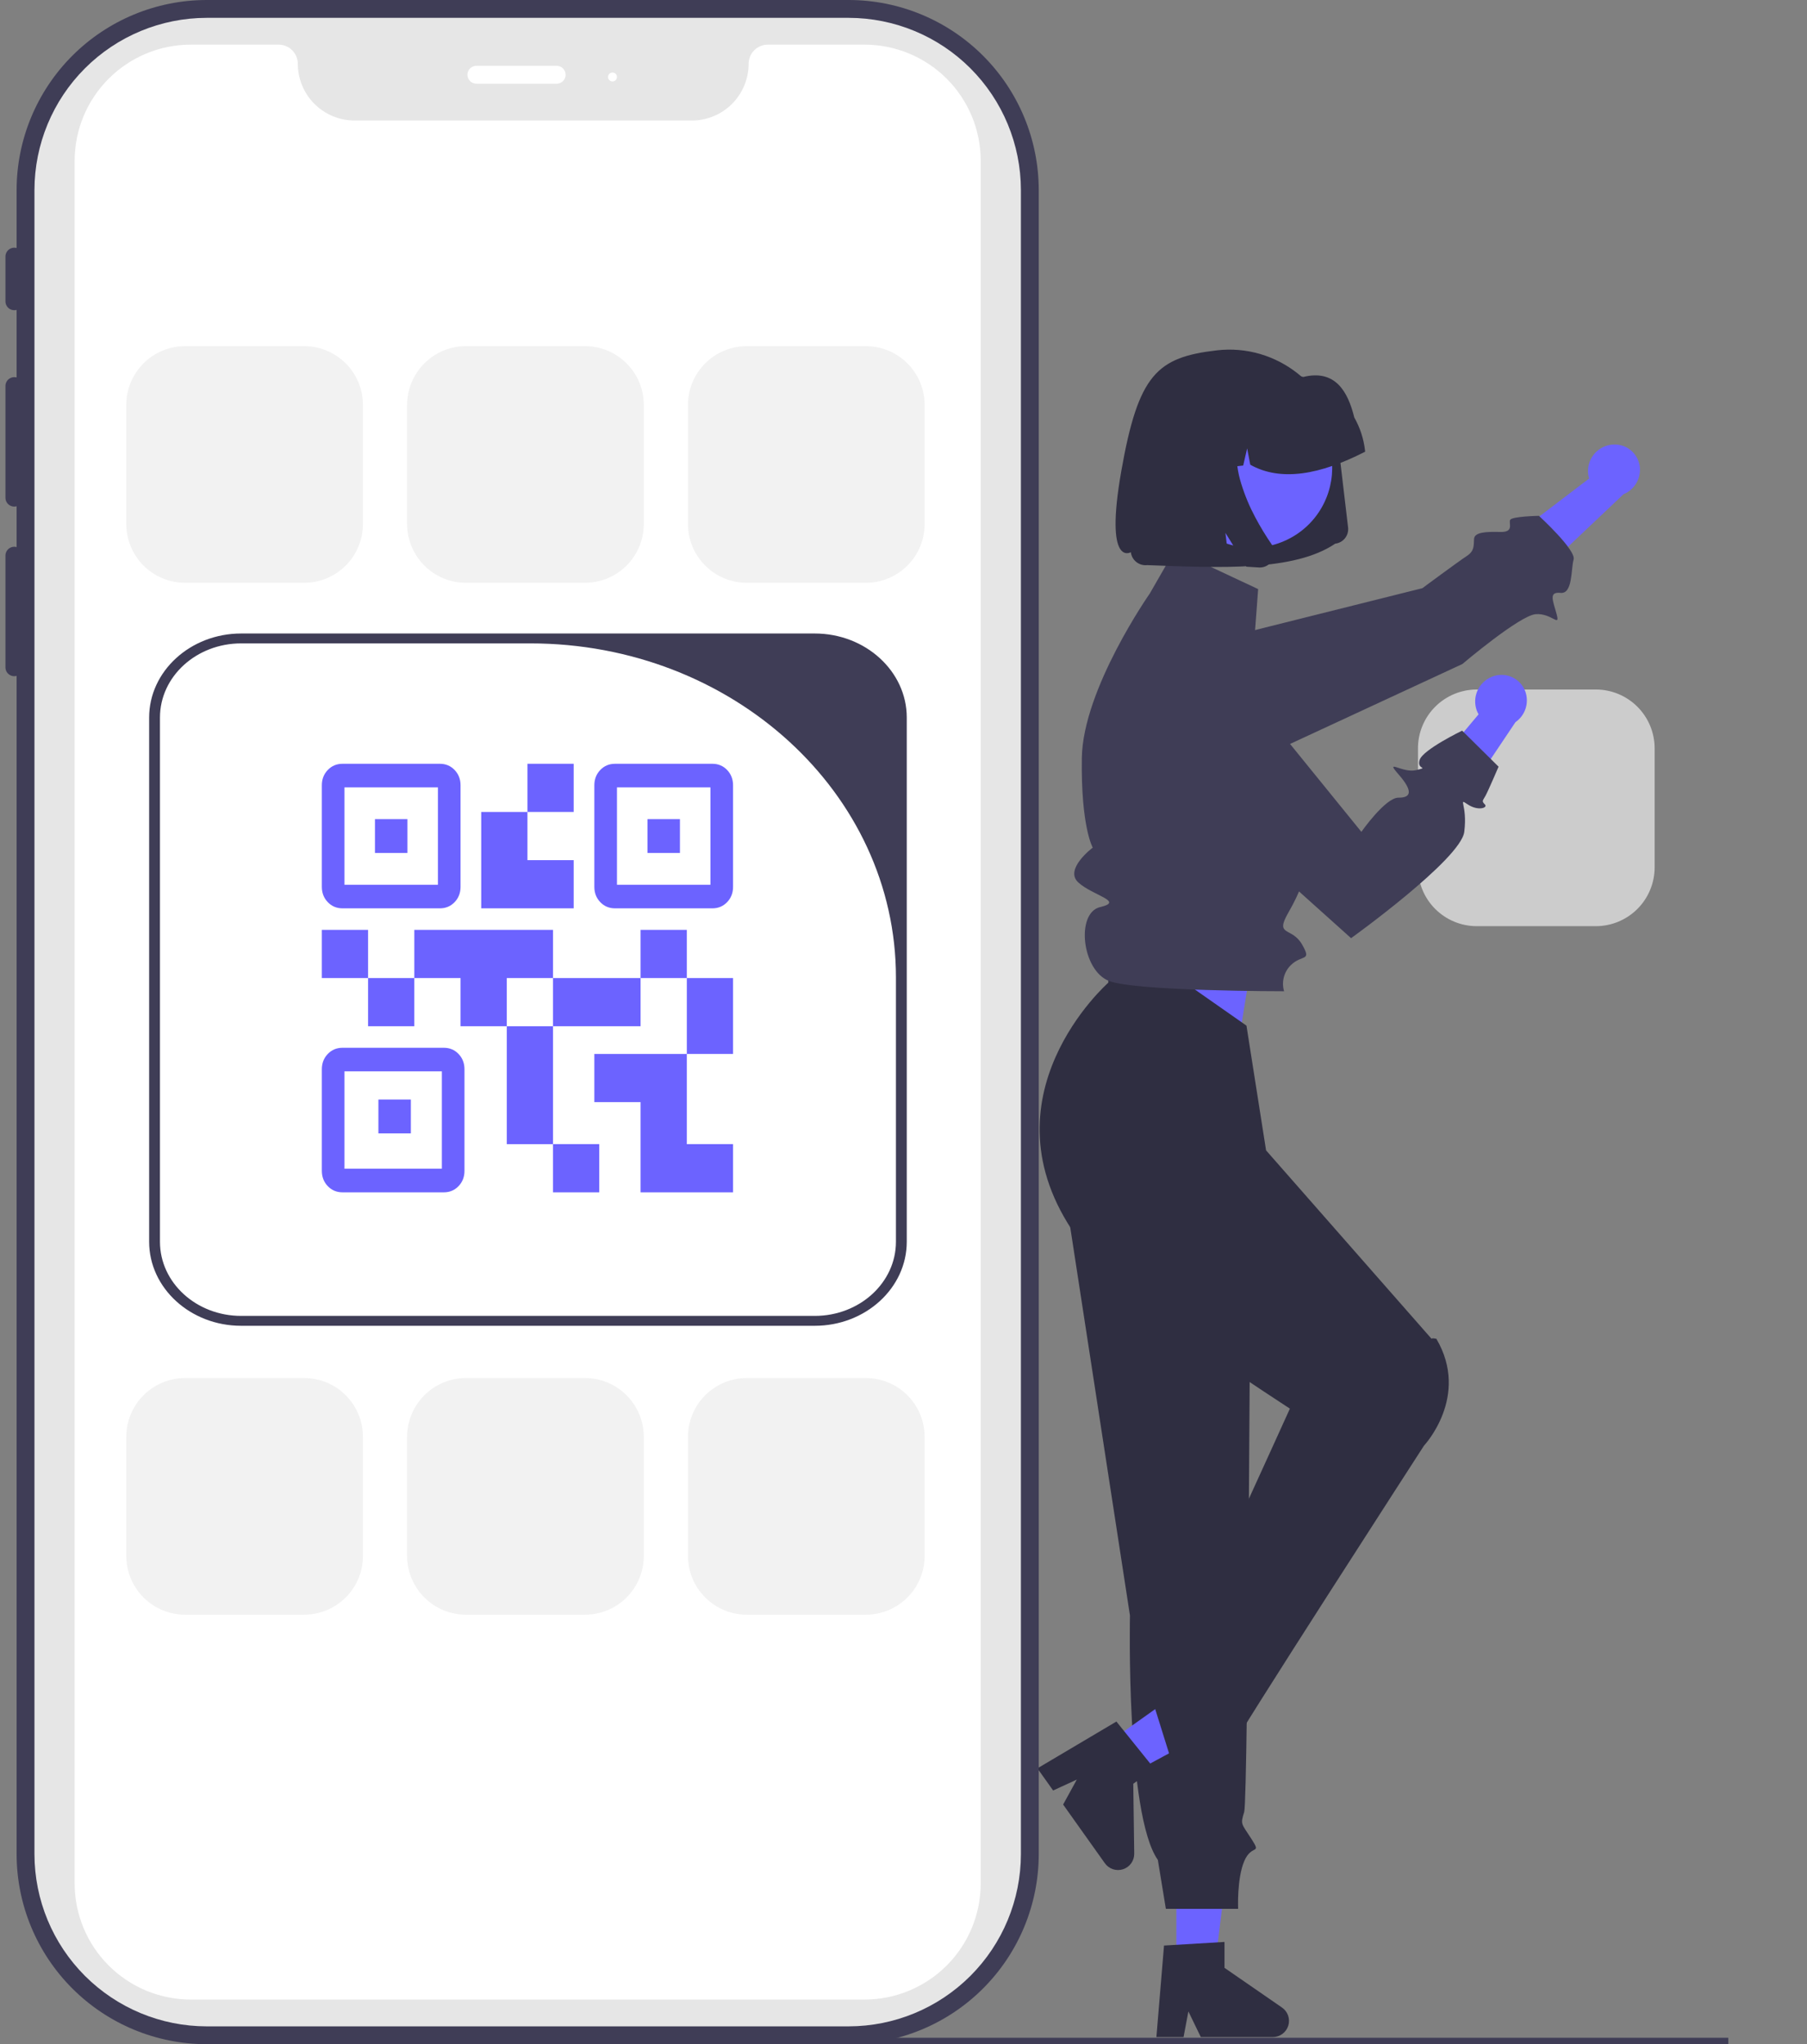 <svg width="198" height="224" viewBox="0 0 198 224" fill="none" xmlns="http://www.w3.org/2000/svg">
<rect x="0" y="0" width="198" height="224" fill="#808080" stroke="none"/>
<g clip-path="url(#clip0_1_9681)">
<path d="M176.468 48.741C175.719 48.857 175.045 49.261 174.589 49.867C174.133 50.473 173.931 51.233 174.027 51.985C174.049 52.137 174.083 52.288 174.13 52.435L166.05 58.585L167.729 63.783L177.886 54.161C178.48 53.92 178.977 53.49 179.301 52.936C179.625 52.383 179.756 51.738 179.675 51.102C179.625 50.741 179.504 50.393 179.32 50.078C179.136 49.763 178.891 49.488 178.6 49.267C178.31 49.047 177.978 48.886 177.625 48.794C177.273 48.702 176.905 48.68 176.544 48.73C176.518 48.733 176.493 48.737 176.468 48.741Z" fill="#6C63FF"/>
<path d="M120.732 77.257C120.784 78.53 121.332 79.733 122.258 80.609C123.184 81.484 124.416 81.964 125.69 81.944L140.945 81.711L160.235 72.764C160.235 72.764 166.526 67.425 168.28 67.299C170.034 67.173 170.968 68.805 170.57 67.315C170.173 65.825 169.647 64.828 170.995 64.967C172.343 65.106 172.128 62.356 172.426 61.316C172.725 60.276 168.625 56.523 168.625 56.523C168.625 56.523 165.67 56.58 165.476 56.968C165.283 57.356 165.956 58.335 164.368 58.293C162.78 58.251 161.568 58.318 161.518 59.055C161.469 59.792 161.584 60.367 160.704 60.938C159.824 61.509 155.853 64.453 155.853 64.453L124.429 72.317C123.339 72.59 122.376 73.23 121.702 74.13C121.029 75.03 120.686 76.134 120.732 77.257Z" fill="#3F3D56"/>
<path d="M128.9 216.03H133.049L135.023 200.029H128.9V216.03Z" fill="#6C63FF"/>
<path d="M127.546 213.189L134.174 212.793V215.633L140.475 219.984C140.786 220.199 141.021 220.508 141.144 220.866C141.267 221.223 141.273 221.611 141.161 221.972C141.048 222.333 140.823 222.649 140.518 222.873C140.214 223.097 139.845 223.218 139.467 223.218H131.577L130.217 220.409L129.686 223.218H126.711L127.546 213.189Z" fill="#2F2E41"/>
<path d="M135.828 113.515L138.083 99.609L122.298 95.85V110.256L135.828 113.515Z" fill="#6C63FF"/>
<path d="M116.097 126.857L123.814 177.023C123.814 177.023 123.36 198.826 126.87 203.808L127.748 209.166H135.666C135.666 209.166 135.52 205.875 136.332 203.95C137.144 202.025 138.271 203.3 137.144 201.535C136.016 199.77 135.896 199.965 136.332 198.552C136.768 197.139 137.022 133.067 137.022 133.067L116.097 126.857Z" fill="#2F2E41"/>
<path d="M120.798 191.393L123.201 194.773L137.386 187.11L133.838 182.12L120.798 191.393Z" fill="#6C63FF"/>
<path d="M122.329 188.643L126.491 193.815L124.177 195.46L124.282 203.117C124.287 203.495 124.171 203.865 123.952 204.173C123.732 204.481 123.419 204.71 123.06 204.828C122.7 204.945 122.312 204.945 121.953 204.826C121.594 204.708 121.282 204.478 121.063 204.169L116.491 197.739L117.992 195.003L115.395 196.198L113.671 193.773L122.329 188.643Z" fill="#2F2E41"/>
<path d="M121.546 101.864L121.439 107.684C121.439 107.684 107.173 120.203 117.93 135.463C117.93 135.463 119.285 139.856 121.168 139.652C123.05 139.447 124.008 140.498 123.529 141.476C123.05 142.454 141.339 154.357 141.339 154.357C141.339 154.357 129.284 180.933 126.432 186.803L128.311 192.817C128.311 192.817 127.316 195.143 128.847 194.261C130.379 193.38 129.625 193.26 131.317 192.944C133.009 192.629 135.095 191.904 134.992 191.514C134.889 191.125 156.033 158.41 156.033 158.41C156.033 158.41 161.1 153.021 157.39 146.704C156.875 146.588 156.862 146.704 156.862 146.704L138.728 126.054L136.58 112.387L121.546 101.864Z" fill="#2F2E41"/>
<path d="M137.86 64.552L128.725 60.271L125.991 65.03C125.991 65.03 118.646 75.51 118.54 83.072C118.433 90.633 119.737 92.881 119.737 92.881C119.737 92.881 116.57 95.249 118.153 96.696C119.737 98.143 123.242 98.767 120.55 99.395C117.857 100.022 118.54 106.374 121.546 107.501C124.553 108.629 140.701 108.619 140.701 108.619C140.556 108.126 140.545 107.604 140.67 107.106C140.795 106.608 141.051 106.153 141.411 105.787C142.663 104.532 143.79 105.433 142.663 103.479C141.535 101.526 139.656 102.653 141.159 100.022C142.663 97.391 142.662 96.605 142.662 96.605C142.662 96.605 146.324 90.291 141.111 84.445C135.898 78.6 141.066 84.044 141.066 84.044L137.338 71.553L137.86 64.552Z" fill="#3F3D56"/>
<path d="M174.865 101.488H161.811C160.104 101.486 158.467 100.807 157.26 99.6C156.053 98.392 155.374 96.755 155.372 95.048V81.995C155.374 80.287 156.053 78.65 157.26 77.443C158.467 76.236 160.104 75.557 161.811 75.555H174.865C176.573 75.557 178.209 76.236 179.417 77.443C180.624 78.65 181.303 80.287 181.305 81.995V95.048C181.303 96.755 180.624 98.392 179.417 99.6C178.209 100.807 176.573 101.486 174.865 101.488Z" fill="#CCCCCC"/>
<path d="M146.305 59.573L146.313 59.572C146.734 59.522 147.119 59.307 147.381 58.973C147.644 58.64 147.763 58.216 147.714 57.795L146.668 48.928C146.482 47.339 145.978 45.803 145.187 44.413C143.639 41.7 141.104 39.69 138.11 38.8C136.565 38.342 134.943 38.203 133.342 38.389C126.792 39.151 124.733 40.99 122.863 51.628C120.993 62.266 123.91 60.509 123.91 60.509C123.935 60.722 124.003 60.929 124.11 61.116C124.318 61.481 124.66 61.751 125.062 61.87C125.269 61.93 125.486 61.949 125.7 61.924C133.701 62.229 141.793 62.621 146.306 59.573L146.305 59.573Z" fill="#2F2E41"/>
<path d="M129.041 47.923C128.39 49.536 128.232 51.306 128.586 53.01C128.941 54.713 129.792 56.273 131.032 57.492C132.273 58.712 133.847 59.537 135.556 59.862C137.265 60.188 139.032 60 140.634 59.322C141.695 58.877 142.657 58.225 143.465 57.405C144.273 56.586 144.91 55.614 145.339 54.546C145.988 52.933 146.145 51.165 145.791 49.464C145.436 47.762 144.586 46.204 143.346 44.985C142.107 43.766 140.535 42.941 138.828 42.615C137.121 42.288 135.355 42.474 133.754 43.15C132.692 43.594 131.728 44.245 130.919 45.064C130.11 45.884 129.472 46.855 129.041 47.923Z" fill="#6C63FF"/>
<path d="M149.565 49.318C149.418 48.061 149.02 46.847 148.394 45.747C147.69 42.88 146.294 40.446 142.798 41.309C141.583 40.95 140.309 40.839 139.051 40.982L137.275 41.183C137.255 41.185 137.235 41.187 137.215 41.19C134.734 41.484 132.47 42.752 130.924 44.715C129.377 46.678 128.673 49.175 128.967 51.657L128.988 51.834L132.745 51.407L133.603 47.679L134.282 51.233L136.222 51.012L136.655 49.132L136.997 50.923C140.35 52.804 144.657 52.019 149.584 49.496L149.565 49.318Z" fill="#2F2E41"/>
<path d="M139.561 60.085C139.654 60.365 139.666 60.665 139.597 60.951C139.562 61.098 139.507 61.239 139.433 61.37C139.37 61.482 139.294 61.586 139.207 61.679C138.947 61.957 138.598 62.133 138.22 62.176C138.197 62.178 138.173 62.18 138.149 62.182C138.126 62.184 138.102 62.185 138.078 62.185C138.054 62.186 138.03 62.186 138.007 62.186C137.983 62.185 137.959 62.184 137.934 62.183L136.573 62.098L134.275 58.393L134.699 61.985L128.512 61.609L126.714 46.367L136.876 45.218L136.66 45.539C135.942 46.616 135.535 47.87 135.484 49.163C135.438 50.472 135.618 51.78 136.014 53.028C136.405 54.293 136.916 55.517 137.541 56.683C138.089 57.718 138.697 58.719 139.36 59.684C139.445 59.808 139.513 59.943 139.561 60.085Z" fill="#2F2E41"/>
<path d="M163.482 74.156C162.777 74.434 162.208 74.977 161.896 75.668C161.585 76.359 161.555 77.145 161.814 77.857C161.869 78.001 161.936 78.141 162.014 78.273L155.485 86.051L158.266 90.752L166.057 79.131C166.584 78.766 166.975 78.236 167.169 77.625C167.363 77.014 167.349 76.356 167.129 75.754C167.001 75.412 166.807 75.099 166.558 74.833C166.309 74.566 166.01 74.351 165.678 74.2C165.346 74.049 164.987 73.965 164.623 73.953C164.258 73.941 163.895 74 163.553 74.128C163.529 74.137 163.506 74.147 163.482 74.156Z" fill="#6C63FF"/>
<path d="M129.29 72.596C128.633 72.893 128.047 73.328 127.572 73.872C127.098 74.416 126.746 75.056 126.541 75.748C126.336 76.44 126.282 77.168 126.384 77.882C126.485 78.597 126.739 79.281 127.129 79.888L133.385 89.649L148.043 102.803C148.043 102.803 160.07 94.159 160.446 91.152C160.822 88.145 159.694 87.394 160.822 88.145C161.949 88.897 163.077 88.521 162.701 88.145C162.325 87.77 162.472 87.746 162.775 87.194C163.077 86.642 164.204 84.011 164.204 84.011L160.211 80.065C160.211 80.065 155.936 82.132 155.56 83.26C155.184 84.387 156.687 84.011 155.184 84.387C153.681 84.763 151.672 83.058 153.24 84.85C154.808 86.642 154.679 87.421 153.24 87.407C151.801 87.394 149.171 91.152 149.171 91.152L135.263 74.01C134.563 73.147 133.598 72.541 132.518 72.285C131.437 72.029 130.302 72.139 129.29 72.596Z" fill="#3F3D56"/>
<path d="M93.001 0H22.639C17.119 0.006 11.828 2.202 7.925 6.105C4.022 10.008 1.827 15.299 1.82 20.819V27.179C1.676 27.139 1.524 27.133 1.377 27.162C1.23 27.191 1.092 27.254 0.973 27.345C0.855 27.437 0.759 27.555 0.694 27.689C0.629 27.824 0.596 27.973 0.598 28.122V33.013C0.596 33.163 0.629 33.311 0.694 33.446C0.759 33.581 0.855 33.699 0.973 33.79C1.092 33.882 1.23 33.944 1.377 33.973C1.524 34.002 1.676 33.996 1.82 33.957V41.362C1.676 41.322 1.524 41.317 1.377 41.346C1.23 41.375 1.092 41.437 0.973 41.529C0.855 41.62 0.759 41.738 0.694 41.873C0.629 42.008 0.596 42.156 0.598 42.306V54.533C0.596 54.683 0.629 54.831 0.694 54.966C0.759 55.1 0.855 55.218 0.973 55.31C1.092 55.401 1.23 55.464 1.377 55.493C1.524 55.522 1.676 55.516 1.82 55.476V59.947C1.676 59.907 1.524 59.902 1.377 59.931C1.23 59.96 1.092 60.022 0.973 60.114C0.855 60.205 0.759 60.323 0.694 60.458C0.629 60.593 0.596 60.741 0.598 60.891V73.118C0.596 73.268 0.629 73.416 0.694 73.551C0.759 73.686 0.855 73.803 0.973 73.895C1.092 73.986 1.23 74.049 1.377 74.078C1.524 74.107 1.676 74.101 1.82 74.061V203.181C1.827 208.701 4.022 213.993 7.925 217.895C11.828 221.798 17.119 223.994 22.639 224H93.001C98.521 223.994 103.813 221.798 107.716 217.895C111.619 213.993 113.814 208.701 113.82 203.181V20.819C113.814 15.299 111.619 10.008 107.716 6.105C103.813 2.202 98.521 0.006 93.001 0ZM109.418 203.181C109.414 207.534 107.682 211.707 104.605 214.784C101.527 217.862 97.354 219.593 93.001 219.598H22.639C18.287 219.593 14.114 217.862 11.036 214.784C7.958 211.707 6.227 207.534 6.222 203.181V20.819C6.227 16.466 7.958 12.293 11.036 9.216C14.114 6.138 18.287 4.407 22.639 4.402H93.001C97.354 4.407 101.527 6.138 104.605 9.216C107.682 12.293 109.414 16.466 109.418 20.819V203.181Z" fill="#3F3D56"/>
<path d="M93.001 222.044H22.639C17.638 222.038 12.844 220.049 9.307 216.513C5.771 212.977 3.782 208.182 3.776 203.181V20.819C3.782 15.818 5.771 11.024 9.307 7.487C12.844 3.951 17.638 1.962 22.639 1.956H93.001C98.002 1.962 102.797 3.951 106.333 7.487C109.869 11.024 111.858 15.818 111.864 20.819V203.181C111.858 208.182 109.869 212.977 106.333 216.513C102.797 220.049 98.002 222.038 93.001 222.044Z" fill="#E6E6E6"/>
<path d="M94.74 219.109H20.9C17.527 219.105 14.294 217.764 11.909 215.379C9.524 212.994 8.182 209.76 8.178 206.387V17.613C8.182 14.24 9.524 11.006 11.909 8.621C14.294 6.236 17.527 4.895 20.9 4.891H30.53C31.087 4.892 31.622 5.113 32.016 5.507C32.41 5.902 32.632 6.436 32.633 6.994C32.634 8.64 33.289 10.219 34.454 11.384C35.618 12.548 37.197 13.204 38.844 13.205H75.818C77.465 13.204 79.044 12.548 80.209 11.384C81.373 10.219 82.028 8.64 82.03 6.994C82.031 6.436 82.252 5.902 82.646 5.507C83.041 5.113 83.575 4.892 84.132 4.891H94.74C98.113 4.895 101.347 6.236 103.732 8.621C106.117 11.006 107.458 14.24 107.462 17.613V206.387C107.458 209.76 106.117 212.994 103.732 215.379C101.347 217.764 98.113 219.105 94.74 219.109Z" fill="white"/>
<path d="M60.999 9.17H52.196C51.936 9.17 51.688 9.067 51.504 8.884C51.321 8.7 51.218 8.452 51.218 8.192C51.218 7.933 51.321 7.684 51.504 7.5C51.688 7.317 51.936 7.214 52.196 7.214H60.999C61.259 7.214 61.508 7.317 61.691 7.5C61.874 7.684 61.977 7.933 61.977 8.192C61.977 8.452 61.874 8.7 61.691 8.884C61.508 9.067 61.259 9.17 60.999 9.17Z" fill="white"/>
<path d="M33.33 176.936H20.277C18.569 176.934 16.933 176.255 15.725 175.048C14.518 173.841 13.839 172.204 13.837 170.497V157.443C13.839 155.735 14.518 154.099 15.725 152.891C16.933 151.684 18.569 151.005 20.277 151.003H33.33C35.038 151.005 36.675 151.684 37.882 152.891C39.089 154.099 39.768 155.735 39.77 157.443V170.497C39.768 172.204 39.089 173.841 37.882 175.048C36.675 176.255 35.038 176.934 33.33 176.936Z" fill="#F2F2F2"/>
<path d="M33.33 63.863H20.277C18.569 63.861 16.933 63.182 15.725 61.974C14.518 60.767 13.839 59.13 13.837 57.423V44.369C13.839 42.662 14.518 41.025 15.725 39.818C16.933 38.611 18.569 37.932 20.277 37.93H33.33C35.038 37.932 36.675 38.611 37.882 39.818C39.089 41.025 39.768 42.662 39.77 44.369V57.423C39.768 59.13 39.089 60.767 37.882 61.974C36.675 63.182 35.038 63.861 33.33 63.863Z" fill="#F2F2F2"/>
<path d="M64.104 176.936H51.05C49.343 176.934 47.706 176.255 46.498 175.048C45.291 173.841 44.612 172.204 44.61 170.497V157.443C44.612 155.735 45.291 154.099 46.498 152.891C47.706 151.684 49.343 151.005 51.05 151.003H64.104C65.811 151.005 67.448 151.684 68.655 152.891C69.862 154.099 70.541 155.735 70.543 157.443V170.497C70.541 172.204 69.862 173.841 68.655 175.048C67.448 176.255 65.811 176.934 64.104 176.936Z" fill="#F2F2F2"/>
<path d="M64.104 63.863H51.05C49.343 63.861 47.706 63.182 46.498 61.974C45.291 60.767 44.612 59.13 44.61 57.423V44.369C44.612 42.662 45.291 41.025 46.498 39.818C47.706 38.611 49.343 37.932 51.05 37.93H64.104C65.811 37.932 67.448 38.611 68.655 39.818C69.862 41.025 70.541 42.662 70.543 44.369V57.423C70.541 59.13 69.862 60.767 68.655 61.974C67.448 63.182 65.811 63.861 64.104 63.863Z" fill="#F2F2F2"/>
<path d="M94.877 176.936H81.823C80.116 176.934 78.479 176.255 77.272 175.048C76.064 173.841 75.385 172.204 75.383 170.497V157.443C75.385 155.735 76.064 154.099 77.272 152.891C78.479 151.684 80.116 151.005 81.823 151.003H94.877C96.584 151.005 98.221 151.684 99.428 152.891C100.635 154.099 101.314 155.735 101.316 157.443V170.497C101.314 172.204 100.635 173.841 99.428 175.048C98.221 176.255 96.584 176.934 94.877 176.936Z" fill="#F2F2F2"/>
<path d="M94.877 63.863H81.823C80.116 63.861 78.479 63.182 77.272 61.974C76.064 60.767 75.385 59.13 75.383 57.423V44.369C75.385 42.662 76.064 41.025 77.272 39.818C78.479 38.611 80.116 37.932 81.823 37.93H94.877C96.584 37.932 98.221 38.611 99.428 39.818C100.635 41.025 101.314 42.662 101.316 44.369V57.423C101.314 59.13 100.635 60.767 99.428 61.974C98.221 63.182 96.584 63.861 94.877 63.863Z" fill="#F2F2F2"/>
<path d="M67.113 8.926C67.383 8.926 67.602 8.707 67.602 8.437C67.602 8.167 67.383 7.948 67.113 7.948C66.843 7.948 66.624 8.167 66.624 8.437C66.624 8.707 66.843 8.926 67.113 8.926Z" fill="white"/>
<rect x="16.342" y="69.418" width="83.016" height="75.859" rx="17.93" fill="white"/>
<path d="M99.358 78.63V136.066C99.358 141.146 94.836 145.278 89.277 145.278H26.422C20.864 145.278 16.342 141.146 16.342 136.066V78.63C16.342 73.551 20.864 69.418 26.422 69.418H89.277C94.836 69.418 99.358 73.551 99.358 78.63ZM89.277 144.194C94.19 144.194 98.172 140.555 98.172 136.066V107.109C98.172 86.892 80.236 70.502 58.111 70.502H26.422C21.51 70.502 17.528 74.141 17.528 78.63V136.066C17.528 140.555 21.51 144.194 26.422 144.194H89.277Z" fill="#3F3D56"/>
<mask id="mask0_1_9681" style="mask-type:alpha" maskUnits="userSpaceOnUse" x="24" y="72" width="68" height="71">
<rect x="24.162" y="72.123" width="67.265" height="70.102" fill="#D9D9D9"/>
</mask>
<g mask="url(#mask0_1_9681)">
<path d="M60.597 130.653V125.373H65.663V130.653H60.597ZM55.531 125.373V112.454H60.597V125.373H55.531ZM75.257 115.487V107.174H80.324V115.487H75.257ZM70.191 107.174V101.894H75.257V107.174H70.191ZM40.331 112.454V107.174H45.398V112.454H40.331ZM35.265 107.174V101.894H40.331V107.174H35.265ZM57.794 88.974V83.694H62.861V88.974H57.794ZM37.744 96.951H47.985V86.278H37.744V96.951ZM35.265 97.175V86.053C35.265 85.385 35.482 84.825 35.916 84.373C36.349 83.92 36.887 83.694 37.529 83.694H48.2C48.842 83.694 49.379 83.92 49.813 84.373C50.247 84.825 50.464 85.385 50.464 86.053V97.175C50.464 97.844 50.247 98.404 49.813 98.856C49.379 99.308 48.842 99.534 48.2 99.534H37.529C36.887 99.534 36.349 99.308 35.916 98.856C35.482 98.404 35.265 97.844 35.265 97.175ZM37.744 128.069H48.416V117.397H37.744V128.069ZM35.265 128.294V117.172C35.265 116.504 35.482 115.944 35.916 115.491C36.349 115.039 36.887 114.813 37.529 114.813H48.632C49.273 114.813 49.811 115.039 50.245 115.491C50.678 115.944 50.895 116.504 50.895 117.172V128.294C50.895 128.963 50.678 129.523 50.245 129.975C49.811 130.427 49.273 130.653 48.632 130.653H37.529C36.887 130.653 36.349 130.427 35.916 129.975C35.482 129.523 35.265 128.963 35.265 128.294ZM67.604 96.951H77.844V86.278H67.604V96.951ZM65.124 97.175V86.053C65.124 85.385 65.341 84.825 65.775 84.373C66.209 83.92 66.747 83.694 67.388 83.694H78.06C78.701 83.694 79.239 83.92 79.673 84.373C80.107 84.825 80.324 85.385 80.324 86.053V97.175C80.324 97.844 80.107 98.404 79.673 98.856C79.239 99.308 78.701 99.534 78.06 99.534H67.388C66.747 99.534 66.209 99.308 65.775 98.856C65.341 98.404 65.124 97.844 65.124 97.175ZM70.191 130.653V120.767H65.124V115.487H75.257V125.373H80.324V130.653H70.191ZM60.597 112.454V107.174H70.191V112.454H60.597ZM50.464 112.454V107.174H45.398V101.894H60.597V107.174H55.531V112.454H50.464ZM52.728 99.534V88.974H57.794V94.254H62.861V99.534H52.728ZM41.086 93.468V89.761H44.643V93.468H41.086ZM41.463 124.194V120.486H45.02V124.194H41.463ZM70.945 93.468V89.761H74.503V93.468H70.945Z" fill="#6C63FF"/>
</g>
<path d="M189.377 223.295H90.77V223.977H189.377V223.295Z" fill="#3F3D56"/>
</g>
<defs>
<clipPath id="clip0_1_9681">
<rect width="196.805" height="224" fill="white" transform="translate(0.597)"/>
</clipPath>
</defs>
</svg>
